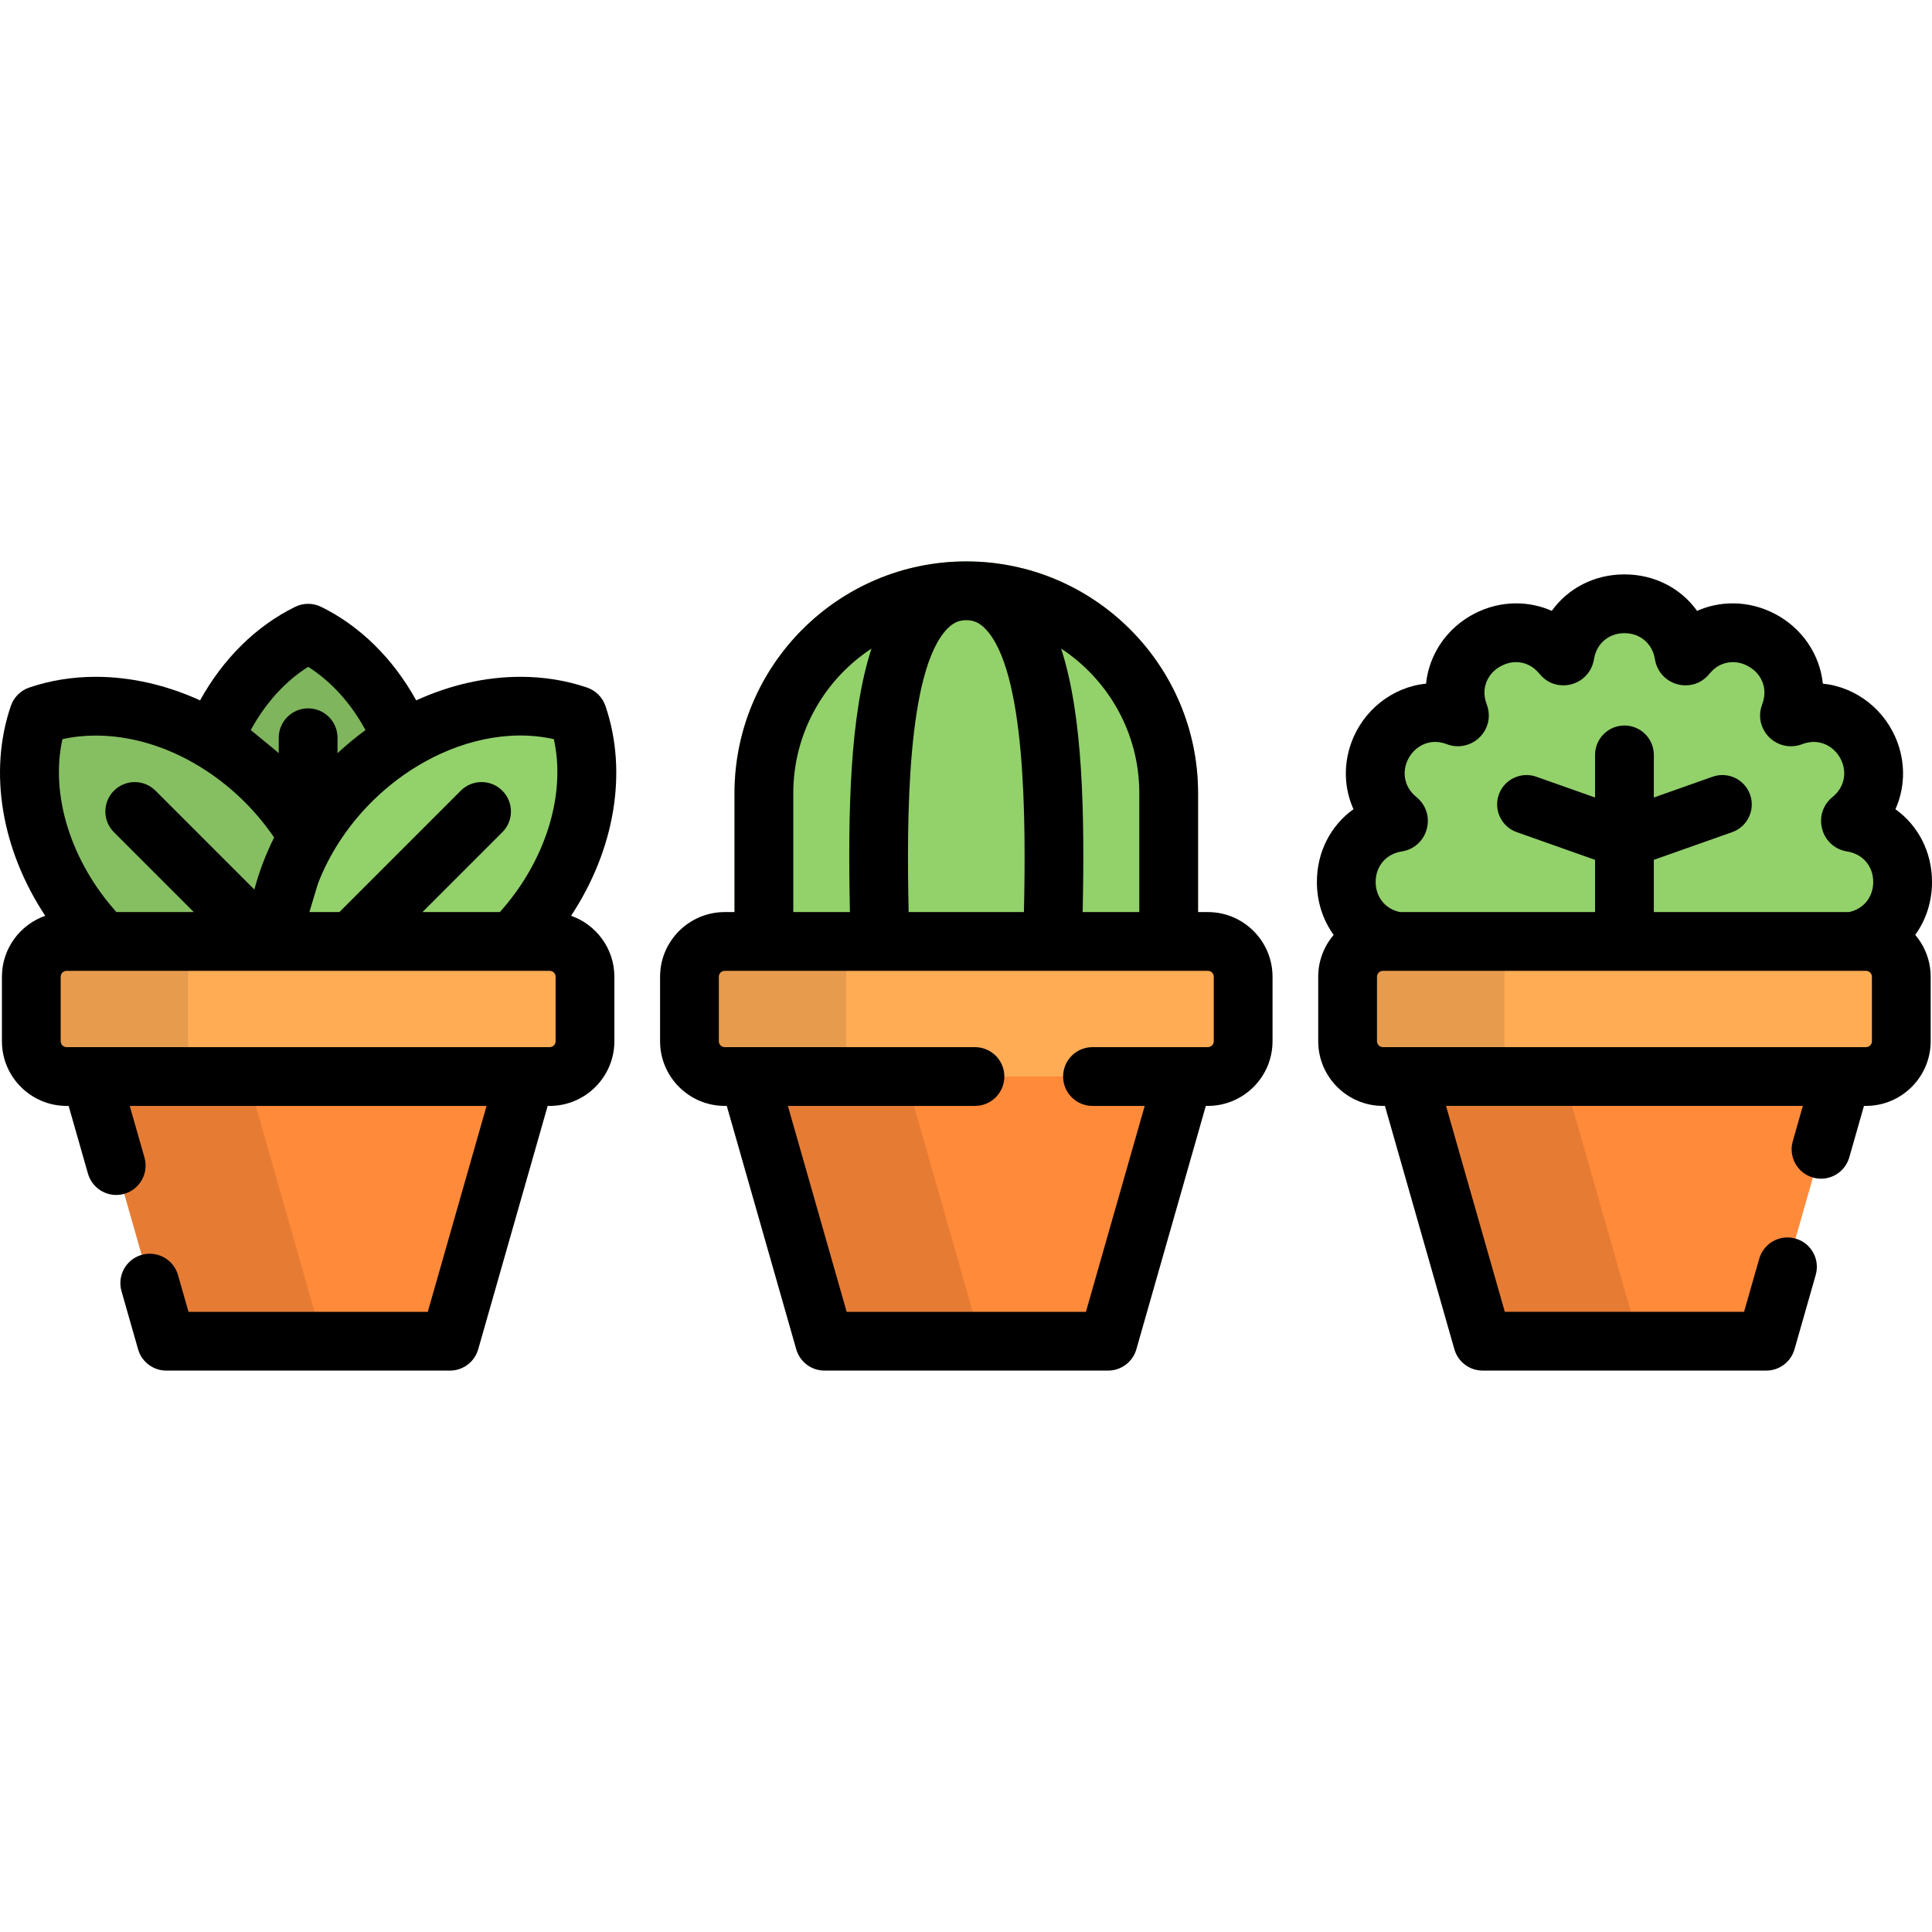 <?xml version="1.0" encoding="UTF-8"?>
<svg xmlns="http://www.w3.org/2000/svg" xmlns:xlink="http://www.w3.org/1999/xlink" version="1.1" id="Layer_1" x="0px" y="0px" viewBox="0 0 512 512" style="enable-background:new 0 0 512 512;" xml:space="preserve">
<path style="fill:#93D16B;" d="M256.067,148.779c-33.869,0-61.423,27.554-61.423,61.423v57.191c0,4.3,3.486,7.787,7.787,7.787  h107.274c4.3,0,7.787-3.486,7.787-7.787v-57.191C317.491,176.333,289.937,148.779,256.067,148.779z"></path>
<path style="fill:#7FB55D;" d="M81.649,167.805c-17.668,8.658-30.169,29.968-30.169,54.903s12.502,46.246,30.169,54.903  c17.668-8.658,30.169-29.968,30.169-54.903S99.317,176.462,81.649,167.805z"></path>
<path style="fill:#86BF62;" d="M10.234,189.584c-6.371,18.615-0.143,42.524,17.489,60.156c17.632,17.632,41.541,23.86,60.156,17.49  c6.371-18.615,0.143-42.524-17.49-60.156S28.849,183.213,10.234,189.584z"></path>
<g>
	<path style="fill:#93D16B;" d="M153.065,189.584c6.371,18.615,0.143,42.524-17.489,60.156   c-17.632,17.632-41.541,23.86-60.156,17.49c-6.371-18.615-0.143-42.524,17.49-60.156S134.45,183.213,153.065,189.584z"></path>
	<path style="fill:#93D16B;" d="M430.486,307.441c-8.041,0-14.526-5.548-15.769-13.492c-0.016-0.1-0.052-0.335-0.436-0.335   c-0.082,0-0.128,0-0.251,0.152c-3.119,3.867-7.481,5.998-12.284,5.998c-5.28,0-10.425-2.717-13.426-7.092   c-2.956-4.308-3.539-9.656-1.603-14.675c0.067-0.177,0.057-0.223-0.016-0.328c-0.089-0.13-0.233-0.22-0.305-0.22   c-0.015,0-0.072,0.003-0.182,0.046c-1.937,0.748-3.927,1.125-5.913,1.125c-6.649,0-12.648-4.34-14.929-10.797   c-2.262-6.405-0.272-13.33,5.072-17.64c0.122-0.101,0.196-0.16,0.132-0.405c-0.065-0.244-0.16-0.26-0.316-0.283   c-7.943-1.243-13.491-7.727-13.491-15.768s5.548-14.526,13.492-15.769c0.155-0.023,0.248-0.038,0.315-0.282   c0.065-0.245-0.008-0.305-0.131-0.405c-5.343-4.311-7.334-11.234-5.073-17.64c2.28-6.459,8.281-10.797,14.929-10.797   c1.988,0,3.976,0.378,5.91,1.124c0.11,0.043,0.168,0.046,0.184,0.046c0.073,0,0.216-0.09,0.305-0.22   c0.073-0.107,0.083-0.151,0.016-0.327c-1.936-5.019-1.353-10.369,1.603-14.676c3-4.374,8.146-7.092,13.426-7.092   c4.801,0,9.163,2.129,12.284,5.997c0.124,0.153,0.166,0.153,0.251,0.153c0.384,0,0.42-0.236,0.437-0.336   c1.243-7.943,7.727-13.491,15.768-13.491c8.04,0,14.524,5.548,15.768,13.491c0.017,0.101,0.053,0.337,0.436,0.336   c0.082,0,0.128,0,0.25-0.152c3.123-3.868,7.485-5.998,12.285-5.998c5.28,0,10.425,2.717,13.426,7.092   c2.956,4.308,3.54,9.656,1.604,14.675c-0.067,0.178-0.057,0.223,0.016,0.329c0.089,0.13,0.233,0.22,0.304,0.22   c0.016,0,0.073-0.003,0.183-0.046c1.935-0.746,3.924-1.124,5.912-1.124c6.649,0,12.649,4.34,14.93,10.798   c2.262,6.404,0.272,13.328-5.072,17.64c-0.123,0.1-0.196,0.159-0.132,0.404c0.065,0.244,0.16,0.26,0.316,0.283   c7.942,1.243,13.49,7.727,13.49,15.768c0,8.041-5.548,14.526-13.491,15.769c-0.155,0.024-0.249,0.038-0.315,0.282   c-0.065,0.244,0.008,0.304,0.131,0.403c5.344,4.314,7.335,11.24,5.073,17.644c-2.281,6.458-8.282,10.794-14.928,10.795h-0.003   c-1.988-0.001-3.976-0.379-5.909-1.125c-0.108-0.042-0.163-0.046-0.183-0.046c-0.073,0-0.216,0.09-0.305,0.22   c-0.073,0.108-0.083,0.151-0.016,0.327c1.936,5.021,1.352,10.37-1.604,14.677c-3,4.374-8.146,7.091-13.426,7.091   c-4.801,0-9.163-2.13-12.284-5.997c-0.123-0.153-0.165-0.153-0.25-0.153c-0.384,0-0.42,0.237-0.437,0.336   C445.011,301.893,438.527,307.441,430.486,307.441z"></path>
</g>
<polygon style="fill:#FF8A3A;" points="313.668,269.887 313.668,285.289 293.647,355.434 218.488,355.434 198.467,285.289   198.467,269.887 "></polygon>
<polygon style="opacity:0.1;enable-background:new    ;" points="239.995,269.887 198.467,269.887 198.467,285.289 218.488,355.434   260.017,355.434 239.995,285.289 "></polygon>
<g>
	<polygon style="fill:#FF8A3A;" points="139.25,269.887 139.25,285.289 119.229,355.434 44.07,355.434 24.048,285.289    24.048,269.887  "></polygon>
	<polygon style="fill:#FF8A3A;" points="372.885,269.887 372.885,285.289 392.907,355.434 468.066,355.434 488.086,285.289    488.086,269.887  "></polygon>
</g>
<polygon style="opacity:0.1;enable-background:new    ;" points="414.413,269.887 372.885,269.887 372.885,285.289 392.907,355.434   434.435,355.434 414.413,285.289 "></polygon>
<path style="fill:#FFAC55;" d="M320.081,249.495H192.055c-5.166,0-9.354,4.188-9.354,9.354v17.086c0,5.166,4.188,9.354,9.354,9.354  h128.026c5.166,0,9.354-4.188,9.354-9.354v-17.086C329.434,253.683,325.247,249.495,320.081,249.495z"></path>
<path style="opacity:0.1;enable-background:new    ;" d="M224.229,275.935v-17.087c0-5.166,4.188-9.353,9.354-9.353h-41.528  c-5.166,0-9.354,4.188-9.354,9.353v17.087c0,5.166,4.188,9.354,9.354,9.354h41.528C228.417,285.289,224.229,281.101,224.229,275.935  z"></path>
<polygon style="opacity:0.1;enable-background:new    ;" points="65.576,269.887 24.048,269.887 24.048,285.289 44.07,355.434   85.598,355.434 65.576,285.289 "></polygon>
<g>
	<path style="fill:#FFAC55;" d="M145.663,249.495H17.636c-5.166,0-9.354,4.188-9.354,9.354v17.086c0,5.166,4.188,9.354,9.354,9.354   h128.026c5.166,0,9.354-4.188,9.354-9.354v-17.086C155.016,253.683,150.829,249.495,145.663,249.495z"></path>
	<path style="fill:#FFAC55;" d="M366.473,249.495h128.026c5.166,0,9.354,4.188,9.354,9.354v17.086c0,5.166-4.188,9.354-9.354,9.354   H366.473c-5.166,0-9.354-4.188-9.354-9.354v-17.086C357.119,253.683,361.307,249.495,366.473,249.495z"></path>
</g>
<path style="opacity:0.1;enable-background:new    ;" d="M398.647,275.935v-17.087c0-5.166,4.188-9.353,9.354-9.353h-41.528  c-5.166,0-9.354,4.188-9.354,9.353v17.087c0,5.166,4.188,9.354,9.354,9.354h41.528C402.835,285.289,398.647,281.101,398.647,275.935  z"></path>
<path style="opacity:0.1;enable-background:new    ;" d="M49.81,275.935v-17.087c0-5.166,4.188-9.353,9.354-9.353H17.636  c-5.166,0-9.354,4.188-9.354,9.353v17.087c0,5.166,4.188,9.354,9.354,9.354h41.528C53.998,285.289,49.81,281.101,49.81,275.935z"></path>
<path d="M160.442,187.062c-0.78-2.277-2.569-4.066-4.845-4.845c-5.536-1.895-11.478-2.855-17.661-2.855  c-9.32,0-18.748,2.187-27.637,6.242c-6.127-11.07-14.874-19.725-25.213-24.791c-2.159-1.059-4.693-1.059-6.852,0  c-10.338,5.065-19.085,13.721-25.213,24.791c-8.889-4.054-18.317-6.242-27.637-6.242c-6.183,0-12.125,0.96-17.661,2.855  c-2.277,0.78-4.066,2.569-4.845,4.845c-6.025,17.6-2.403,38.208,9.103,55.629c-6.672,2.347-11.474,8.695-11.474,16.158v17.087  c0,9.452,7.689,17.141,17.141,17.141h0.538l5.124,17.951c1.18,4.136,5.494,6.532,9.625,5.351c4.135-1.18,6.53-5.49,5.35-9.625  l-3.904-13.676h94.561l-15.577,54.571H49.957l-2.783-9.749c-1.18-4.135-5.492-6.529-9.625-5.35c-4.135,1.18-6.53,5.49-5.35,9.625  l4.395,15.399c0.954,3.344,4.01,5.649,7.488,5.649h75.159c3.478,0,6.533-2.306,7.488-5.649l18.409-64.495h0.537  c9.452,0,17.141-7.689,17.141-17.141V258.85c0-7.463-4.803-13.81-11.474-16.158C162.846,225.27,166.467,204.662,160.442,187.062z   M81.66,176.714c6.093,3.852,11.316,9.618,15.2,16.759c-2.416,1.766-4.746,3.686-6.95,5.71c-0.155,0.142-0.309,0.284-0.464,0.429  v-4.104c0-4.301-3.485-7.787-7.787-7.787c-4.301,0-7.787,3.485-7.787,7.787v4.104c-0.159-0.148-0.319-0.295-0.479-0.441  c-0.563-0.515-6.95-5.673-6.936-5.697C70.344,186.33,75.567,180.565,81.66,176.714z M16.548,195.886  c2.818-0.632,5.776-0.951,8.836-0.951c9.209,0,18.633,2.839,27.21,8.008c7.919,4.772,14.829,11.334,20.054,19  c-2.207,4.406-3.972,9.034-5.236,13.798l-26.2-26.2c-3.041-3.04-7.97-3.041-11.012,0c-3.041,3.041-3.041,7.97,0,11.011  l21.158,21.158H30.855C18.74,228.207,13.267,210.565,16.548,195.886z M147.241,275.936c0,0.864-0.704,1.568-1.568,1.568H17.648  c-0.864,0-1.568-0.704-1.568-1.568v-17.087c0-0.865,0.704-1.567,1.568-1.567h128.025c0.864,0,1.568,0.703,1.568,1.567  L147.241,275.936L147.241,275.936z M132.467,241.709h-20.504l21.158-21.158c3.041-3.041,3.041-7.971,0-11.012  c-3.042-3.041-7.971-3.041-11.012,0l-32.169,32.17c0,0-7.942,0-7.948,0c0.039,0,2.065-7.005,2.314-7.653  c2.914-7.566,7.515-14.598,13.15-20.484c3.916-4.089,8.402-7.699,13.253-10.62c10.644-6.419,23.735-9.833,36.064-7.067  C150.054,210.565,144.581,228.207,132.467,241.709z"></path>
<path d="M256.079,148.779c-33.869,0-61.423,27.555-61.423,61.423v31.506h-2.589c-9.452,0-17.141,7.689-17.141,17.141v17.087  c0,9.452,7.689,17.14,17.141,17.14h0.538l18.408,64.496c0.954,3.344,4.01,5.649,7.488,5.649h75.159c3.478,0,6.533-2.306,7.488-5.649  l18.409-64.496h0.538c9.451,0,17.14-7.689,17.14-17.14v-17.087c0-9.452-7.689-17.141-17.14-17.141h-2.59v-31.506  C317.502,176.334,289.948,148.779,256.079,148.779z M301.929,210.202v31.506H286.92c0.549-26.347,0.066-52.113-5.715-69.831  C293.675,180.08,301.929,194.192,301.929,210.202z M251.061,166.606c1.518-1.558,3.065-2.254,5.018-2.254  c1.953,0,3.5,0.696,5.017,2.254c10.767,11.061,10.807,50.634,10.256,75.103h-30.547  C240.254,217.244,240.294,177.669,251.061,166.606z M210.229,210.202c0-16.009,8.254-30.12,20.724-38.324  c-5.782,17.718-6.265,43.484-5.715,69.831h-15.008V210.202z M320.092,257.281c0.864,0,1.567,0.703,1.567,1.568v17.087  c0,0.864-0.703,1.567-1.567,1.567h-30.57c-4.301,0-7.787,3.486-7.787,7.787l0,0c0,4.3,3.485,7.787,7.787,7.787h13.837  l-15.577,54.571h-63.407l-15.576-54.571h49.577c4.301,0,7.787-3.486,7.787-7.787l0,0c0-4.3-3.485-7.787-7.787-7.787h-66.31  c-0.864,0-1.568-0.703-1.568-1.567v-17.087c0-0.865,0.704-1.568,1.568-1.568H320.092L320.092,257.281z"></path>
<path d="M512,233.723c0-8.01-3.699-14.981-9.692-19.27c2.403-5.371,2.721-11.539,0.645-17.42  c-3.105-8.792-10.919-14.931-19.882-15.867c-0.388-3.813-1.728-7.503-3.988-10.796c-4.432-6.46-12.037-10.472-19.846-10.472  c-3.351,0-6.554,0.684-9.486,1.992c-4.29-5.979-11.255-9.671-19.255-9.671c-8.005,0-14.972,3.695-19.26,9.669  c-2.931-1.308-6.133-1.991-9.482-1.991c-7.81,0-15.416,4.013-19.846,10.472c-2.26,3.294-3.599,6.985-3.988,10.796  c-8.965,0.935-16.776,7.075-19.881,15.867c-2.076,5.881-1.758,12.051,0.644,17.42c-5.991,4.289-9.692,11.26-9.692,19.27  c0,5.294,1.622,10.129,4.441,14.04c-2.546,2.991-4.091,6.858-4.091,11.085v17.087c0,9.452,7.689,17.141,17.141,17.141h0.538  l18.408,64.495c0.954,3.344,4.01,5.649,7.488,5.649h75.159c3.478,0,6.533-2.306,7.488-5.649l5.626-19.71  c1.18-4.135-1.215-8.444-5.35-9.625c-4.138-1.181-8.445,1.215-9.625,5.35l-4.014,14.06h-63.407l-15.576-54.571h94.56l-2.672,9.366  c-1.18,4.134,1.215,8.444,5.35,9.624c4.139,1.181,8.445-1.215,9.625-5.351l3.893-13.639h0.538c9.452,0,17.141-7.689,17.141-17.141  v-17.087c0-4.229-1.547-8.097-4.095-11.089C510.38,243.848,512,239.015,512,233.723z M496.077,275.936  c0,0.864-0.704,1.568-1.568,1.568H366.484c-0.864,0-1.568-0.704-1.568-1.568v-17.087c0-0.865,0.704-1.567,1.568-1.567H494.51  c0.864,0,1.568,0.703,1.568,1.567V275.936z M490.014,241.709h-51.731v-13.842l20.764-7.343c4.054-1.434,6.178-5.883,4.745-9.938  c-1.435-4.054-5.885-6.178-9.938-4.745l-15.571,5.507v-11.293c0-4.3-3.485-7.787-7.787-7.787c-4.301,0-7.787,3.486-7.787,7.787  v11.293l-15.572-5.507c-4.055-1.434-8.504,0.69-9.938,4.745s0.691,8.503,4.745,9.938l20.765,7.343v13.842h-51.728  c-3.86-0.819-6.417-3.97-6.417-7.985c0-4.184,2.777-7.429,6.864-8.07c3.259-0.49,5.816-2.772,6.677-5.961  c0.85-3.165-0.202-6.414-2.761-8.485c-2.782-2.245-3.785-5.688-2.619-8.988c1.184-3.352,4.232-5.603,7.587-5.603  c1.026,0,2.072,0.202,3.113,0.604c3.563,1.371,7.566,0.079,9.718-3.051c1.518-2.224,1.83-4.957,0.848-7.52  c-1.013-2.626-0.743-5.278,0.76-7.469c1.545-2.253,4.294-3.708,7.004-3.708c2.436,0,4.588,1.071,6.227,3.103  c1.586,1.964,3.828,3.046,6.308,3.046c4.063,0,7.479-2.892,8.13-6.919c0.646-4.132,3.891-6.908,8.075-6.908  c4.183,0,7.428,2.776,8.081,6.944c0.642,3.99,4.058,6.884,8.123,6.884c2.478,0,4.717-1.079,6.309-3.047  c1.638-2.03,3.79-3.102,6.226-3.102c2.709,0,5.459,1.456,7.005,3.71c1.503,2.191,1.773,4.842,0.754,7.486  c-0.974,2.544-0.662,5.278,0.87,7.524c2.13,3.098,6.103,4.41,9.706,3.028c1.037-0.401,2.084-0.603,3.109-0.603  c3.354,0,6.405,2.253,7.588,5.605c1.166,3.299,0.162,6.743-2.631,8.997c-2.537,2.057-3.594,5.295-2.747,8.48  c0.852,3.162,3.392,5.442,6.63,5.95c4.131,0.647,6.907,3.892,6.907,8.076C496.427,237.738,493.871,240.888,490.014,241.709z"></path>
<g>
</g>
<g>
</g>
<g>
</g>
<g>
</g>
<g>
</g>
<g>
</g>
<g>
</g>
<g>
</g>
<g>
</g>
<g>
</g>
<g>
</g>
<g>
</g>
<g>
</g>
<g>
</g>
<g>
</g>
</svg>
